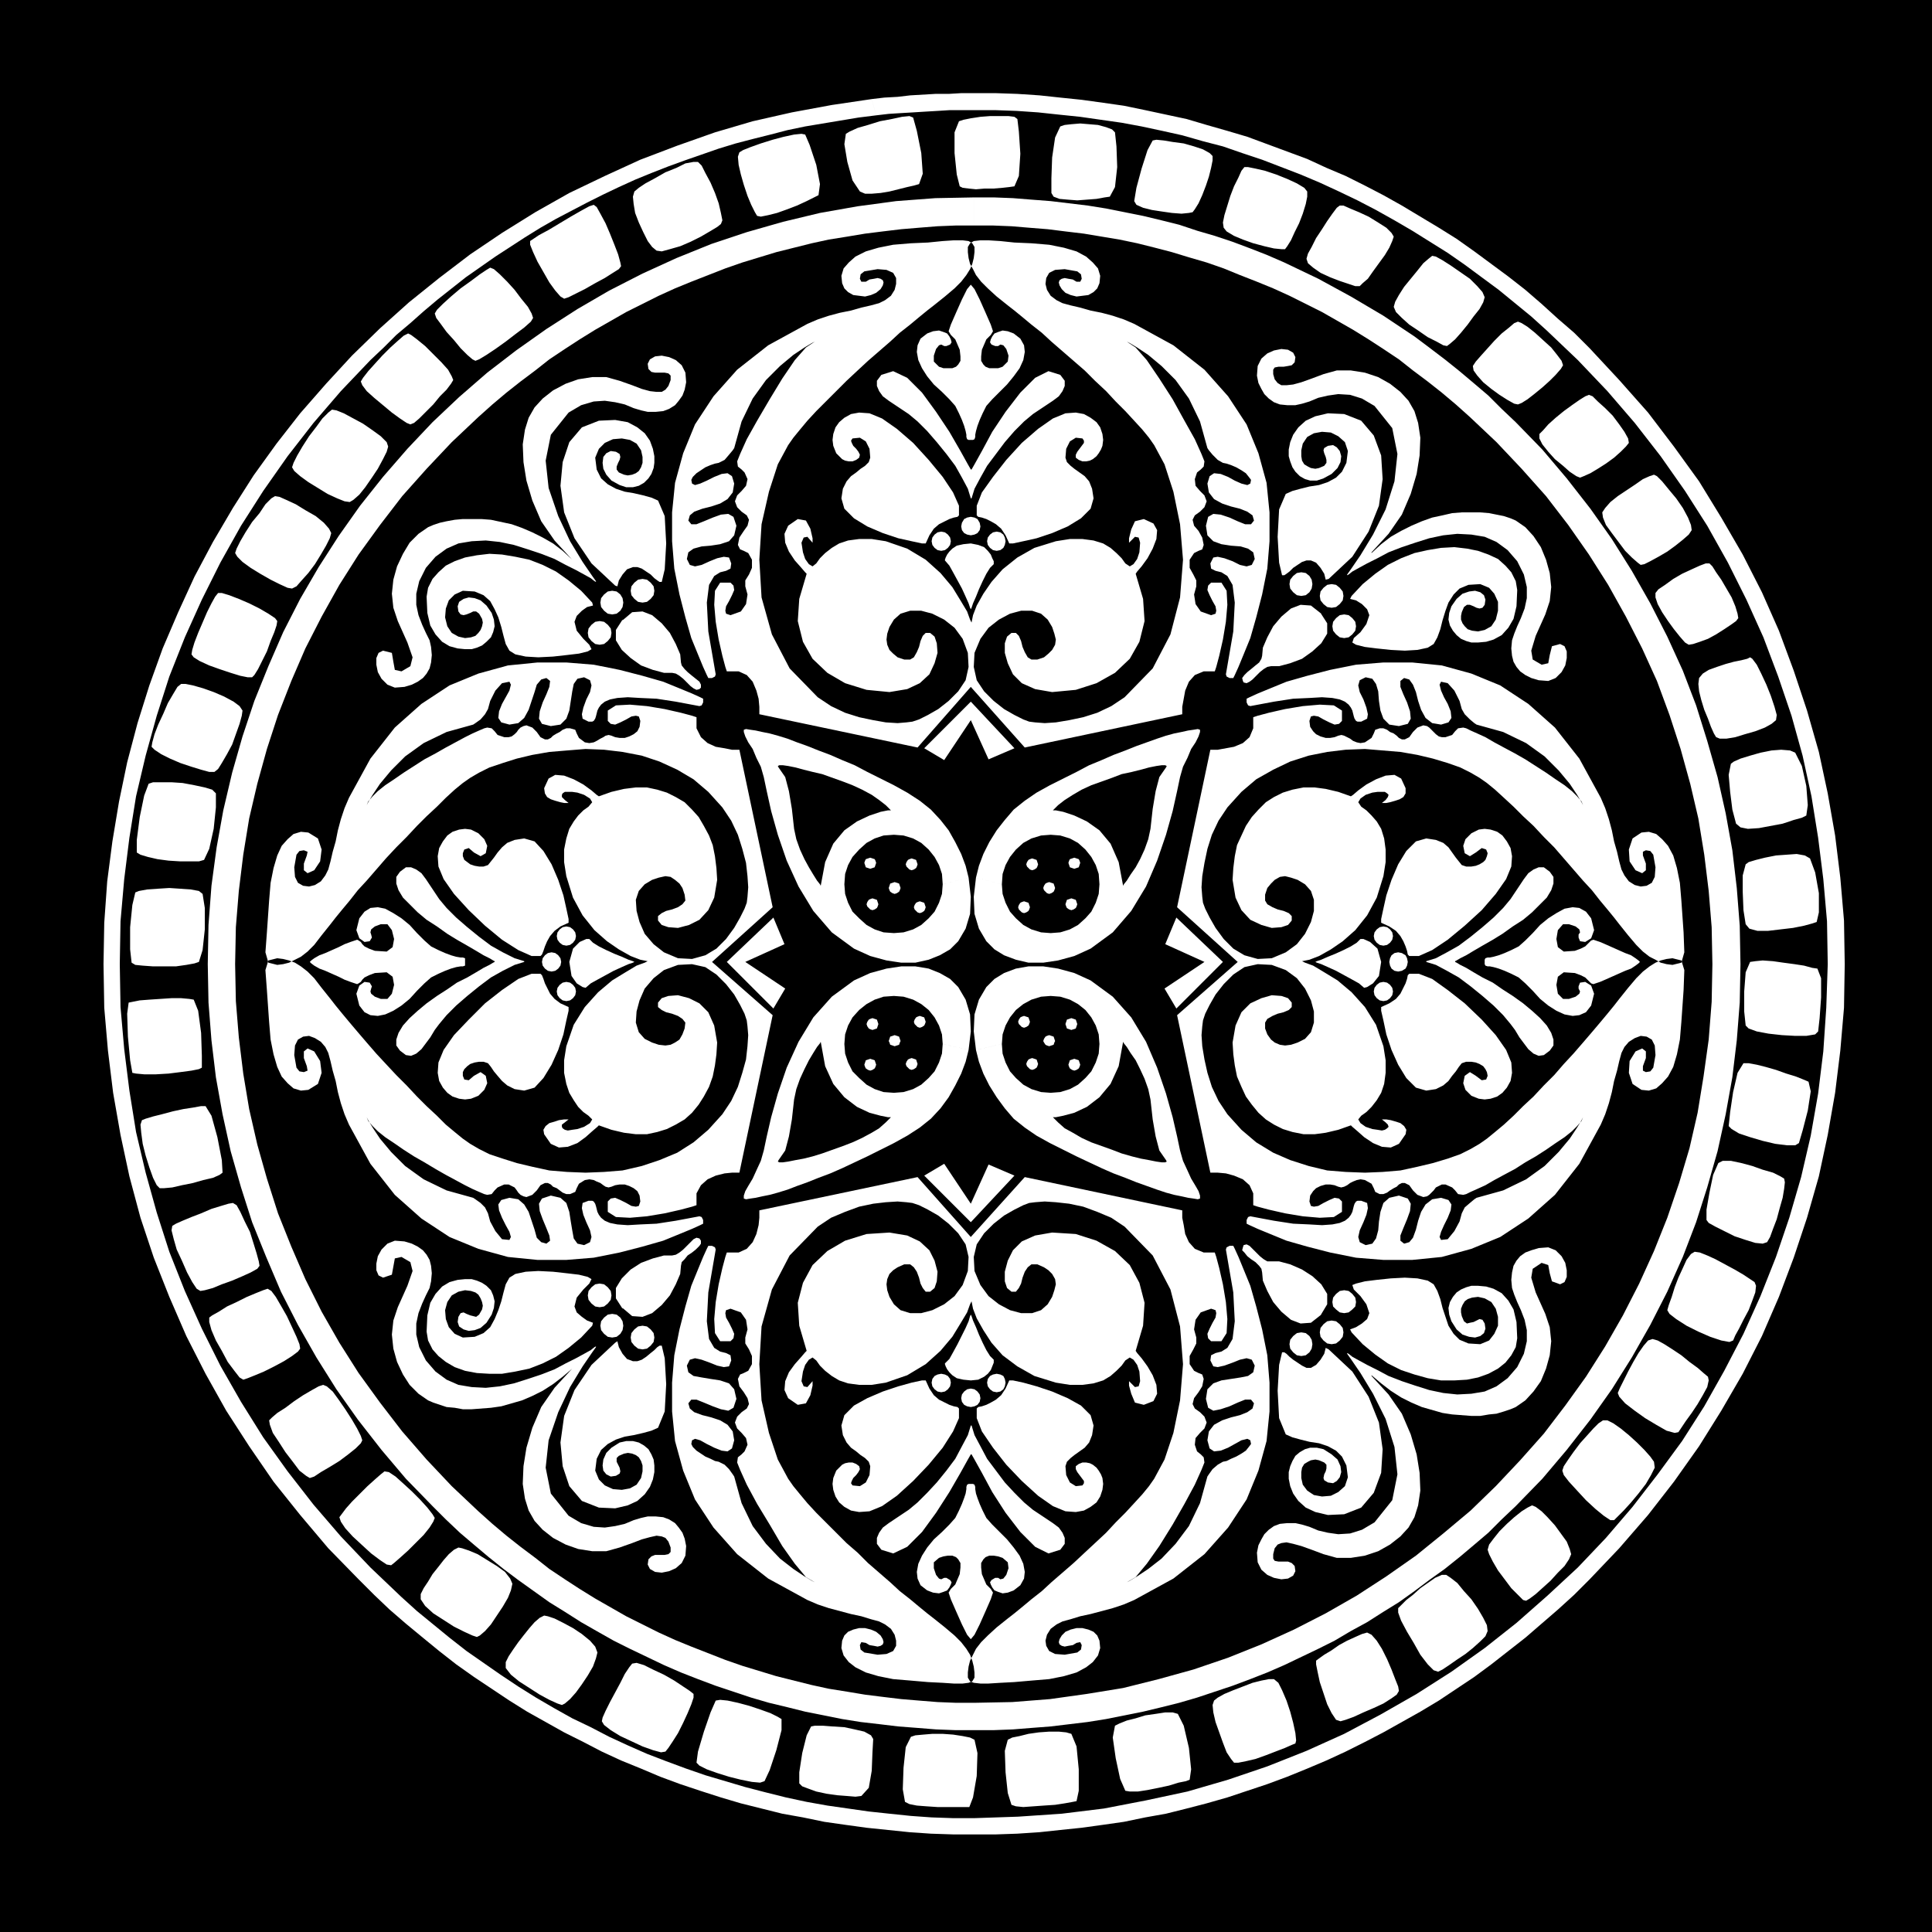 <svg xmlns="http://www.w3.org/2000/svg" width="2.613in" height="2.613in" fill-rule="evenodd" stroke-linecap="round" preserveAspectRatio="none" viewBox="0 0 2613 2613"><style>.brush0{fill:#fff}.pen1{stroke:none}</style><path d="M0 2613V0h2613v2613H0z" class="pen1" style="fill:#000"/><path d="M717 326v5l4 10 6 13 8 14 8 14 8 11 7 8 5 3 6-2 10-5 12-6 14-8 13-7 11-7 8-5 3-4-1-5-3-11-5-13-6-15-6-14-7-13-5-9-4-3-6 2-11 6-14 8-15 9-15 9-13 7-9 6-3 2zm-54 36-5 3-9 6-12 9-14 10-13 11-11 10-8 8-3 5 2 6 6 8 8 11 10 11 9 11 9 9 7 6 4 2 5-2 10-6 12-8 14-10 13-10 12-9 9-8 3-5-2-6-5-9-9-11-9-12-10-11-10-10-8-7-5-2zm-111 89 4 2 8 6 11 9 11 11 11 11 9 10 5 9 2 5-3 5-6 8-9 9-9 11-10 10-9 9-7 6-5 2-5-2-9-6-11-8-12-10-12-10-10-9-6-8-2-5 3-5 7-9 9-10 10-11 11-11 10-9 8-7 6-3zM295 802h5l10 3 13 5 14 6 14 7 12 7 9 6 3 4-1 6-3 9-5 12-5 14-6 12-6 12-5 8-3 3h-6l-10-2-13-4-15-5-14-5-13-6-8-5-3-4 1-6 3-10 5-13 6-14 6-14 6-12 5-9 4-5zm154-248 6 1 10 4 13 7 13 7 13 9 11 8 8 8 2 6-2 7-5 10-7 13-8 12-9 13-8 10-8 7-5 3-7-1-10-4-13-6-13-8-13-8-11-8-8-7-3-5 2-6 5-10 7-12 9-14 10-13 8-11 8-8 5-4zm-77 117 6 1 9 4 13 6 13 8 14 8 11 9 7 8 3 6-2 7-5 10-7 12-8 13-9 12-9 10-7 8-6 3-6-1-11-5-12-6-14-8-13-8-11-8-7-7-3-5 2-6 5-10 7-12 9-14 10-12 8-12 8-8 5-3zM245 925h6l10 2 14 4 14 5 14 6 13 7 8 6 4 6-1 7-3 11-5 14-5 14-7 13-7 12-5 8-5 4h-7l-11-3-13-4-15-5-14-6-12-6-9-6-4-4 1-6 3-11 5-13 7-15 6-14 7-12 6-10 5-4zm-44 135 6-2h25l15 1 16 3 14 3 10 3 5 5v19l-3 29-6 27-7 15-7 2h-25l-16-1-15-2-13-3-10-3-5-3v-17l4-31 6-29 6-16zm-18 147 5-2 11-2 14-1 16-1 15 1 14 1 11 2 5 4 3 19v29l-3 28-5 16-6 2-11 2-14 2h-31l-14-1-10-1-5-3-2-18v-30l3-30 4-17zm-9 149-2 15 1 31 3 32 3 17 5 1 11 1h16l17-1 16-2 15-2 10-2 4-2v-16l-1-31-4-30-6-15-6-1-11-1h-13l-15 1-15 1-13 1-10 2-5 1zm18 159-2 6 1 11 2 15 4 16 5 16 5 14 5 10 4 4h6l11-1 13-3 15-3 14-4 13-3 9-4 4-3-1-17-6-31-8-29-8-13h-6l-11 2-13 2-14 3-15 4-12 3-10 3-5 2zm41 143-1 6 3 12 4 14 7 15 7 16 7 13 6 9 5 3 6-1 11-3 12-5 14-5 14-6 11-5 9-5 3-4-1-6-3-11-4-13-5-16-7-14-6-13-5-9-5-3-6 1-10 3-13 4-14 6-13 5-12 5-9 4-5 3zm50 124v6l3 11 6 14 8 14 8 15 9 12 7 9 5 3 6-2 10-4 12-5 14-7 13-7 11-7 8-6 3-4-1-6-4-10-6-13-7-15-8-14-7-12-6-8-5-3-6 2-10 4-12 5-14 7-13 6-11 7-9 5-4 3zm81 139 1 6 4 11 8 12 9 14 10 13 9 12 9 7 5 3 6-2 9-6 12-7 13-8 12-9 10-8 7-7 2-4-2-6-5-10-7-12-9-14-9-13-8-11-8-7-5-2-6 2-9 5-12 7-12 8-12 9-11 7-7 6-4 4zm95 131 2 6 6 9 10 11 13 12 12 11 12 9 9 6 6 1 5-4 8-7 10-9 11-11 10-10 8-10 5-8 2-5-3-5-7-9-10-11-11-11-12-11-10-9-9-6-6-1-5 4-8 7-10 9-10 10-11 11-8 9-6 8-3 4zm355 276 3 5 9 7 13 8 15 7 15 7 14 5 11 3 6-1 4-5 6-9 7-11 7-14 6-13 5-12 3-9v-5l-5-4-9-6-12-8-14-8-15-7-12-6-10-3-6 1-4 5-6 9-6 12-7 13-7 13-6 12-4 9-1 5zm128 56 4 4 10 5 14 5 16 5 16 4 15 3 11 1 6-2 7-15 9-27 7-27v-15l-5-3-10-5-14-5-15-5-15-4-14-3-10-1-6 1-7 16-9 26-8 27-2 15zm-322-291 5 1 9 3 12 5 13 8 13 8 11 8 7 9 3 7-2 9-4 10-7 12-8 12-8 12-8 9-7 6-4 2-6-2-11-5-14-7-14-9-14-9-11-10-6-9v-7l4-8 6-9 6-10 8-10 7-9 7-8 7-6 6-3zm116 92 5 1 9 3 12 6 13 7 12 8 11 9 7 8 3 8-2 8-4 11-7 12-8 12-8 11-8 9-7 6-4 2-6-2-11-5-13-7-14-9-14-9-11-9-7-9v-8l4-8 6-9 7-10 7-9 8-10 7-8 7-6 6-3zm1625-1016 4-3 10-3 12-3 15-3 14-1 14-1 11 2 7 4 7 19 5 28v26l-3 13-6 2-11 3-15 3-17 2-17 2h-14l-11-3-5-6-3-19-1-25v-22l4-15zm-20-136 4-3 9-4 13-4 14-4 15-3 13-1 12 1 7 3 9 18 6 27 2 26-2 14-6 3-11 3-15 5-16 3-16 3-15 1-10-2-6-5-5-19-3-24-2-23 3-15zM1097 2335l5-1h11l13 1 16 1 14 3 13 3 9 5 3 5-1 18-1 25-4 23-10 11-8 1-12-1-13-1-14-2-14-3-11-4-8-3-4-4v-15l4-26 6-24 6-12zm135 14 6-2 11-1 12-1h14l14 1 13 2 10 2 6 3 4 18-1 31-5 29-5 13h-43l-15-1-13-1-10-2-6-3-3-17 1-29 3-28 7-14zm410-49 5-4 9-5 12-5 13-5 13-5 12-3 10-2h7l6 5 5 10 6 14 5 15 4 15 3 14 1 10-1 4-5 2-9 4-13 5-13 5-14 5-13 3-10 2h-6l-4-5-6-9-5-13-5-14-5-14-3-13-1-10 2-6zm-279 53 6-3 10-2 12-3 14-2 14-1h13l10 1 7 2 7 17 3 31v29l-3 14-5 1-11 2-13 2-15 1-14 1-14 1-10-1-6-2-5-16-3-28-1-29 4-15zm145-19 6-3 10-4 12-3 13-4 14-2 13-2h10l7 2 8 16 7 30 3 29-2 14-5 2-10 2-13 4-14 3-15 3-13 2h-11l-6-1-7-16-6-28-4-28 3-16zm272-88v5l2 10 3 14 5 15 5 15 6 12 6 9 6 2 7-2 11-4 13-6 14-6 13-6 11-7 7-5 3-5-1-6-4-10-5-13-6-14-7-14-7-11-7-8-6-3-7 2-9 4-11 5-11 6-10 7-10 6-7 5-4 3zm528-596 3 4 9 5 12 6 14 7 15 5 13 4 10 1 6-2 4-7 4-11 5-13 4-15 4-14 2-12 1-9-1-5-5-3-10-5-14-4-14-5-15-4-14-3h-11l-6 3-7 16-5 24-4 23v14zm-417 525v6l4 11 8 15 9 15 9 16 10 13 8 8 6 2 6-3 9-6 10-7 12-8 10-8 10-9 7-7 3-7-1-8-5-10-7-12-9-13-10-11-9-11-9-7-6-4h-6l-9 4-10 7-10 7-10 9-9 7-7 7-4 4zm121-79 2 6 5 10 7 12 9 12 9 12 9 9 7 7 4 1 5-3 8-6 10-9 10-9 10-11 9-9 6-9 3-7-2-7-4-10-8-11-8-11-10-11-8-8-8-6-5-2-6 3-8 5-10 8-10 9-10 10-8 10-6 8-2 7zm101-107 2 6 7 9 11 12 12 13 13 12 11 9 9 6h5l5-5 8-8 10-11 10-12 10-13 7-12 5-10-1-8-5-7-8-9-10-10-11-10-11-9-10-7-8-4h-6l-6 4-7 7-9 10-9 10-9 12-7 10-6 9-2 6zm75-105 2 5 8 9 13 10 14 10 15 9 14 8 11 3 5-1 4-6 6-9 8-11 8-12 7-12 6-11 2-9-1-5-6-5-8-7-11-8-11-9-12-8-11-7-9-5-7-2-6 2-6 7-7 10-7 12-7 13-6 12-5 10-3 7zm67-112 3 5 9 7 14 9 16 8 16 7 15 5 11 2 5-2 3-7 5-9 6-12 7-13 5-13 4-11 1-9-2-5-6-4-9-6-12-7-13-7-13-7-11-5-10-4-7-1-5 3-6 8-5 11-6 13-5 13-4 13-4 11-2 7zm83-249 4 4 10 6 15 5 17 5 17 4 16 2h11l5-3 5-17 7-27 4-26-3-13-7-3-10-4-13-4-14-5-14-4-12-3-11-2h-7l-8 13-6 26-4 27-2 19zm23-136 4 4 11 4 16 3 18 2 18 1h15l12-2 4-4 2-18 2-28v-26l-5-13-7-1-11-3-13-2-15-2-14-2-14-1-10 1-7 1-6 14-2 26v27l2 19zm6-498 3 2 6 8 6 12 7 15 6 15 5 15 3 11-1 7-6 5-9 5-13 5-14 4-13 4-12 2h-9l-5-2-3-5-4-9-4-11-5-12-4-13-3-12-1-10 1-8 5-6 8-5 11-4 12-4 11-3 10-2 8-2 4-2zm-16-53-3 4-7 5-9 6-11 7-11 6-11 4-9 3-6 1-5-3-7-8-8-10-8-11-8-12-6-11-3-9v-6l4-5 9-6 11-8 12-7 13-6 11-5 8-3h5l4 4 5 8 7 10 7 12 7 12 5 12 3 10 1 6zm-114-194 4 2 7 7 9 11 10 12 9 13 7 13 4 10 1 7-4 6-8 7-10 8-11 8-12 7-11 6-8 4-5 1-4-3-8-7-9-9-9-12-9-12-8-11-4-10-1-7 4-6 7-8 10-8 12-8 12-8 10-7 9-4 6-2zm-300-296 5 1 9 5 11 7 13 9 13 9 10 10 7 8 3 7-2 7-5 9-8 10-8 11-9 11-8 9-7 6-4 3-5-1-9-5-12-6-13-9-12-8-10-9-8-8-3-7 2-7 5-9 7-11 9-11 9-11 8-10 7-6 5-4zm-254-120h5l10 2 13 3 15 5 15 6 13 6 10 6 4 5v7l-2 10-4 13-5 13-6 12-5 11-5 8-3 4h-5l-10-1-13-3-15-4-14-5-12-5-10-6-4-5-1-7 2-10 4-13 4-13 5-13 6-12 4-9 4-5zm466 308 5 2 7 7 10 9 10 10 9 12 7 10 5 9 1 6-4 5-7 7-9 8-11 8-11 7-10 6-9 4-5 2-5-2-9-6-9-8-11-9-9-10-8-10-4-8v-6l5-5 7-8 10-9 11-9 11-8 10-7 8-5 5-2zm-96-99 5 2 8 5 10 8 11 10 11 10 8 10 6 8 2 6-3 5-7 8-8 8-10 9-11 9-9 7-8 5-5 2-5-1-9-5-11-7-11-8-11-9-8-9-5-7-1-6 4-6 7-8 9-10 9-10 10-10 10-8 7-6 5-2zm-241-157h5l9 4 12 5 13 6 13 8 11 7 7 7 3 5-2 6-4 9-6 10-8 11-8 11-7 10-7 6-4 4h-6l-9-3-12-4-13-5-13-6-10-7-7-6-2-6 2-7 5-9 6-12 8-12 7-11 7-10 6-8 4-3zm-253-88 5-1 10 1 12 2 15 2 14 4 12 4 9 5 4 4v6l-2 10-3 12-4 12-5 13-5 11-5 8-3 4-5 1-10 1-13-1-14-2-13-2-12-3-9-4-3-5 3-18 7-26 8-25 7-13zm-125-19 6-2 9-1 12-1 12 1 12 1 11 3 8 3 4 4 2 19 1 28-3 27-7 13-7 1-11 2-13 1-13 1-13-1-11-1-8-3-3-5v-20l1-28 4-27 7-15zm-137-7 6-2 10-2 13-2 13-1h25l8 1 4 3 2 17 2 30-2 30-6 14-7 1-9 1-12 1h-12l-12 1-10-1-8-1-4-2-4-16-3-29v-28l6-15zm-153 17 5-3 11-5 14-4 16-5 16-3 14-3 10-1 5 2 5 18 6 30 2 28-5 14-7 2-9 2-12 3-12 3-12 2-12 1h-9l-7-3-10-15-7-25-4-24 2-14zm-144 25 5-3 10-4 14-5 16-5 15-4 14-3 10-1 5 1 6 14 9 27 5 26-2 15-6 3-10 5-13 6-13 5-14 5-12 3-10 2-5-1-3-5-5-10-5-12-5-15-4-14-3-13-1-11 2-6zm-142 53 6-5 9-6 13-7 14-8 15-6 12-6 11-2h6l5 5 5 10 7 13 6 14 5 14 3 13 2 10-2 5-5 4-10 6-12 7-14 7-14 6-14 4-11 3-7-1-6-5-6-8-6-12-6-13-5-13-2-12-1-10 2-7zm383 752-214-45v-10l-1-11-3-11-5-12-8-9-11-5h-16l-2-6-4-15-5-22-4-24-2-23 1-19 7-11h14l4 4 1 6-3 7-4 8-4 7-1 6 1 4 6 2 14-5 7-10 2-13-3-11v-8l5-8 4-9v-11l-5-9-6-3-5-2-3-6 2-10 6-9 5-7 2-8-3-6-7-5-6-6-3-8 3-8 6-6 6-7 2-9-4-9-4-4-5-4-1-7 4-10 9-20 14-25 17-29 17-28 17-25 15-17 12-8-4 2-10 6-15 10-18 15-19 19-18 25-15 31-10 36-2 3-5 6-6 7-8 4-5 1-6 2-7 3-6 4-6 4-5 5-2 4 1 5 4 2 7-2 9-4 10-5 10-4 8-1 6 4 3 10-2 12-7 9-10 6-12 4-12 3-11 4-6 5-2 7 4 5h7l10-4 12-5 11-4 10-1 7 4 4 12-3 13-7 8-12 4-13 2-12 1-11 3-7 5-2 9 4 8 7 2 9-2 11-5 10-4 9-2 7 1 3 8-1 7-6 3-8 2-8 5-7 12-3 24 2 39 10 58-1 3-4 2h-5l-2-4-5-11-7-17-9-22-8-28-8-31-7-35-3-37v-39l4-40 11-40 16-39 25-38 32-36 42-33 53-29 14-6 15-5 15-4 15-3 14-4 13-3 11-3 8-4 8-6 5-8 2-8v-8l-4-7-9-4-12-1-18 3-5 4-1 6 2 4h6l5-3 6-1 5-1 4 1 3 2 1 3-1 4-3 5-6 5-7 3-8 2-8-1-8-1-7-4-5-5-3-7-1-10 3-10 7-8 9-8 14-7 17-5 20-4 24-2 23-1 20-2 15-1h12l8 1 5 3 3 5v7l-1 8-2 8-3 7-5 8-7 9-9 9-13 11-15 12-9 7-11 9-12 10-14 11-13 12-15 13-15 13-14 13-15 14-14 14-14 14-13 13-12 13-10 12-9 11-7 10-14 26-12 37-10 44-3 48 3 51 14 50 24 46 38 39 18 12 19 9 19 6 19 4 17 3 16 1 12-1 8-1 9-3 12-6 14-8 14-11 13-13 10-15 4-18-1-19-7-19-11-15-14-11-16-8-15-4h-15l-13 4-9 8-6 10-3 9-1 8 1 7 3 7 5 5 6 5 9 3h8l5-3 4-7 3-7 2-8 3-7 4-4h6l6 5 3 9 1 13-4 14-7 15-13 12-17 8-24 4-31-3-29-9-24-14-20-19-13-23-7-28 2-30 10-34-2-2-6-7-8-9-8-12-5-12-1-12 5-11 13-9 11 2 6 11 3 13v6l-7-8-5 1-3 7 2 13 3 9 5 7 5 3 5-4 5-7 7-7 9-7 10-6 12-4 15-2h17l19 3 29 10 25 15 20 18 16 19 11 18 9 15 4 11 2 4 2-10 5-13 9-16 11-16 15-17 20-16 23-13 29-9 19-3h17l15 2 13 4 10 6 8 7 7 7 5 7 6 4 5-3 5-7 3-9 1-13-2-7-5-1-8 8v-6l3-12 5-11 12-3 13 6 5 9-1 12-5 13-7 13-8 11-6 7-2 3 10 34 2 30-7 28-13 23-20 19-25 14-28 9-32 3-23-4-18-8-12-12-7-15-4-14v-13l3-9 6-5h6l4 4 3 7 2 8 3 7 4 7 5 3h8l9-3 6-5 5-5 4-7 1-7-2-8-3-9-6-10-9-8-12-4h-15l-15 4-15 8-14 11-11 15-8 19-1 19 4 18 10 15 13 13 14 11 14 8 12 6 8 3 8 1 13 1 15-1 18-3 19-4 19-6 19-9 18-12 38-39 24-46 13-50 4-51-4-48-9-44-12-37-14-26-7-10-9-11-11-12-12-13-13-13-13-14-15-14-14-14-15-13-15-13-15-13-13-12-14-11-12-10-11-9-9-7-15-12-12-11-9-9-7-9-4-8-4-7-2-8-1-8v-7l3-5 5-3 9-1h11l16 1 19 2 23 1 24 2 20 4 17 5 13 7 9 8 7 8 3 10-1 10-3 7-5 5-7 4-8 1-8 1-8-2-7-3-5-5-3-5-1-4 1-3 3-2 4-1 5 1 6 1 5 3h5l2-4-1-6-5-4-17-3-13 1-8 4-4 7-1 8 2 8 5 8 8 6 8 4 11 3 13 3 14 4 15 3 15 4 15 5 14 6 53 29 42 33 32 36 25 38 16 39 11 40 4 40v39l-3 37-7 35-8 31-8 28-9 22-7 17-5 11-2 4h-5l-4-2-1-3 10-58 2-39-3-24-7-12-8-5-8-2-6-3-1-7 4-8 6-1 9 2 11 4 10 5 9 2 7-2 4-8-2-9-7-5-10-3-13-1-13-2-11-4-8-8-2-13 3-12 7-4 10 1 12 4 11 5 10 4h8l4-5-2-7-7-5-10-4-12-3-12-4-11-6-7-9-2-12 3-10 6-4 9 1 10 4 9 5 9 4 8 2 4-2 1-5-3-4-4-5-6-4-7-4-7-3-6-2-5-1-7-4-7-7-5-6-2-3-10-36-15-31-18-25-19-19-18-15-15-10-10-6-4-2 12 8 15 17 17 25 18 28 16 29 14 25 9 20 4 10-1 7-4 4-5 4-3 9 1 9 6 7 6 6 3 8-3 8-6 6-7 5-3 6 2 8 6 7 5 9 2 10-2 6-5 2-6 3-6 9v11l5 9 4 8v8l-3 11 2 13 7 10 14 5 6-2 1-4-1-6-4-7-4-8-3-7 1-6 4-4h14l7 11 1 19-2 23-4 24-5 22-4 15-2 6h-15l-12 5-8 9-5 12-2 11-2 11v10l-213 45-73-82-72 82z" class="pen1 brush0"/><path d="m1278 758 6 7 5 9 6 11 6 11 5 11 4 9 2 6 1 2 1-2 2-6 4-9 4-10 5-11 5-10 5-8 5-5v-4l-2-4-2-5-4-5-5-5-8-3-10-2-10 1-9 2-6 4-4 4-3 4-2 4-1 3v1zm35-34-5-1-4-2-3-4-1-5 1-5 3-5 4-2 5-1 5 1 4 2 3 5 1 5-1 5-3 4-4 2-5 1zm-40 21-5-1-4-3-3-4-1-5 1-5 3-4 4-3 5-1 5 1 4 3 3 4 1 5-1 5-3 4-4 3-5 1zm75 0-5-1-4-3-3-4-1-5 1-5 3-4 4-3 5-1 5 1 4 3 2 4 1 5-1 5-2 4-4 3-5 1zm-98 267 63-63 59 63-35 15-24-53-36 54-27-16z" class="pen1 brush0"/><path d="m1321 697 2 2 5 1 6 2 6 3 7 4 7 6 6 9 5 11h5l14-3 18-4 21-7 21-9 18-11 13-13 4-14-2-13-4-10-6-7-7-5-7-5-5-4-5-5-2-6 1-12 5-10 8-5 9 1 2 3v3l-3 4-3 4-3 4-2 4v4l4 3 5 2h5l5-1 4-2 5-4 3-4 3-5 2-5 1-8-1-8-3-9-5-7-8-6-9-5-11-2-14 1-17 7-20 14-22 19-21 23-18 23-15 21-7 18v13zm-24 0-2 2-5 1-6 2-6 3-8 4-7 6-6 9-5 11h-5l-14-3-18-4-21-7-21-9-18-11-13-13-4-14 2-13 5-10 6-7 7-5 6-5 6-4 5-5 2-6-1-12-5-10-8-5-10 1-2 3 1 3 2 4 4 4 3 4 2 4-1 4-4 3-5 2h-5l-5-1-4-2-4-4-4-4-2-5-2-5-1-8 1-8 3-9 5-7 7-6 9-5 11-2 14 1 17 7 20 14 22 19 21 23 19 23 14 21 8 18v13zm16-23-4-13-8-15-9-16-12-16-13-16-13-15-13-13-12-10-9-6-9-6-9-6-8-6-5-7-3-7v-7l6-8 16-5 19 9 20 20 19 26 18 27 15 26 10 18 4 7h1l4-7 10-18 14-26 18-27 20-26 20-20 18-9 16 5 6 8v7l-3 7-5 7-8 6-9 6-9 6-9 6-12 10-13 13-13 15-12 16-12 16-9 16-8 15-4 13h-1z" class="pen1 brush0"/><path d="m1313 385-5 6-7 14-8 18-7 16-3 9 3 5 6 6 6 14 1 9v6l-3 5-3 3-5 2h-12l-6-2-7-7v-8l3-9 4-5 3-1 4 2h3l5-2 2-3-1-4-2-4-3-4-5-2-6-2-8 1-8 3-9 7-4 9-1 9 2 11 5 11 7 11 9 11 11 10 10 10 8 9 5 10 4 9 3 8 2 7 1 5v3l1 3 2 1h6l2-1 1-3v-3l1-5 2-7 3-8 4-9 5-10 8-9 10-10 10-10 9-11 8-11 5-11 2-11-1-9-5-9-9-7-8-3-7-1-6 2-5 2-3 4-2 4-1 4 2 3 5 2h4l3-2 4 1 4 5 3 9-1 8-7 7-6 2h-12l-5-2-3-3-3-5v-6l1-9 6-14 6-6 3-5-3-9-7-16-8-18-7-14-5-6zm-72 1207-214 45v10l-1 10-3 12-5 11-8 9-11 5h-16l-2 6-4 15-5 22-4 24-2 23 1 19 7 11h14l4-4 1-6-3-7-4-8-4-7-1-6 1-4 6-2 14 5 7 10 2 13-3 11v8l5 8 4 9v11l-5 9-6 3-5 2-3 6 2 10 6 8 5 8 2 8-3 6-7 5-6 6-3 8 3 8 6 6 6 7 2 9-4 9-4 4-5 4-1 7 4 10 9 20 14 26 17 28 17 29 17 24 15 18 12 7-4-2-10-6-15-10-18-14-19-20-18-24-15-31-10-36-2-3-5-7-6-6-8-4-5-1-6-3-7-3-6-4-6-4-5-5-2-4 1-5 4-2 7 2 9 5 10 5 10 4 8 1 6-4 3-11-2-12-7-9-10-6-12-4-12-3-11-4-6-5-2-7 4-5h7l10 4 12 5 11 4 10 2 7-4 4-12-3-13-7-8-12-4-13-2-12-2-11-2-7-5-2-9 4-8 7-2 9 2 11 4 10 4 9 2 7-1 3-8-1-7-6-3-8-2-8-5-7-12-3-24 2-39 10-58-1-3-4-2h-5l-2 4-5 11-7 17-9 22-8 28-8 31-7 35-3 37v39l4 40 11 40 16 39 25 38 32 36 42 33 53 29 14 6 15 5 15 4 15 4 14 3 13 4 11 3 8 4 8 6 5 8 2 8v7l-4 7-9 4-12 1-18-3-5-4-1-6 2-4 6 1 5 3 6 1 5 1 4-1 3-2 1-3-1-4-3-5-6-5-7-3-8-2h-8l-8 2-7 3-5 5-3 7-1 10 3 10 7 9 9 7 14 7 17 5 20 4 24 2 23 2 20 1 15 1h12l8-1 5-2 3-5v-7l-1-8-2-8-3-8-5-8-7-9-9-9-13-11-15-12-9-7-11-9-12-10-14-11-13-12-15-13-15-13-14-14-15-13-14-14-14-14-13-13-12-13-10-12-9-11-7-10-14-26-12-36-10-44-3-49 3-51 14-50 24-46 38-39 18-12 19-8 19-7 19-4 17-2 16-1 12 1 8 1 9 3 12 6 14 8 14 11 13 13 10 15 4 17-1 19-7 19-11 15-14 11-16 8-15 4h-15l-13-4-9-8-6-10-3-9-1-8 1-7 3-7 5-5 6-4 9-4h8l5 4 4 6 3 8 2 8 3 6 4 5h6l6-5 3-9 1-13-4-15-7-14-13-12-17-8-24-4-31 2-29 9-24 14-20 19-13 24-7 27 2 31 10 34-2 2-6 7-8 9-8 11-5 12-1 12 5 11 13 9 11-2 6-11 3-13v-6l-7 8-5-1-3-7 2-13 3-9 5-7 5-3 5 4 5 7 7 7 9 7 10 6 12 4 15 2h17l19-3 29-10 25-15 20-18 16-19 11-18 9-15 4-11 2-4 2 10 5 13 9 16 11 17 15 17 20 15 23 13 29 9 19 3h17l15-2 13-4 10-6 8-7 7-7 5-7 6-4 5 3 5 7 3 9 1 13-2 7-5 1-8-8v6l3 11 5 12 12 3 13-5 5-10-1-12-5-13-7-12-8-11-6-7-2-3 10-34 2-31-7-27-13-24-20-19-25-14-28-9-32-2-23 4-18 8-12 12-7 14-4 15v13l3 9 6 5h6l4-5 3-6 2-8 3-8 4-6 5-4h8l9 4 6 4 5 5 4 7 1 7-2 8-3 9-6 10-9 8-12 4h-15l-15-4-15-8-14-11-11-15-8-19-1-19 4-17 10-15 13-13 14-11 14-8 12-6 8-3 8-1 13-1 15 1 18 2 19 4 19 7 19 8 18 12 38 39 24 46 13 50 4 51-4 49-9 44-12 36-14 26-7 10-9 11-11 12-12 13-13 13-13 14-15 14-14 13-15 14-15 13-15 13-13 12-14 11-12 10-11 9-9 7-15 12-12 11-9 9-7 9-4 8-4 8-2 8-1 8v7l3 5 5 2 9 1h11l16-1 19-1 23-2 24-2 20-4 17-5 13-7 9-7 7-9 3-10-1-10-3-7-5-5-7-3-8-2h-8l-8 2-7 3-5 5-3 5-1 4 1 3 3 2 4 1 5-1 6-1 5-3 5-1 2 4-1 6-5 4-17 3-13-1-8-4-4-7-1-7 2-8 5-8 8-6 8-4 11-3 13-4 14-3 15-4 15-4 15-5 14-6 53-29 42-33 32-36 25-38 16-39 11-40 4-40v-39l-3-37-7-35-8-31-8-28-9-22-7-17-5-11-2-4h-5l-4 2-1 3 10 58 2 39-3 24-7 12-8 5-8 2-6 3-1 7 4 8 6 1 9-2 11-4 10-4 9-2 7 2 4 8-2 9-7 5-10 2-13 2-13 2-11 4-8 8-2 13 3 12 7 4 10-2 12-4 11-5 10-4h8l4 5-2 7-7 5-10 4-12 3-12 4-11 6-7 9-2 12 3 11 6 4 9-1 10-4 9-5 9-5 8-2 4 2 1 5-3 4-4 5-6 4-7 4-7 3-6 3-5 1-7 4-7 6-5 7-2 3-10 36-15 31-18 24-19 20-18 14-15 10-10 6-4 2 12-7 15-18 17-24 18-29 16-28 14-26 9-20 4-10-1-7-4-4-5-4-3-9 1-9 6-7 6-6 3-8-3-8-6-6-7-5-3-6 2-8 6-8 5-8 2-10-2-6-5-2-6-3-6-9v-11l5-9 4-8v-8l-3-11 2-13 7-10 14-5 6 2 1 4-1 6-4 7-4 8-3 7 1 6 4 4h14l7-11 1-19-2-23-4-24-5-22-4-15-2-6h-15l-12-5-8-9-5-11-2-12-2-10v-10l-213-45-73 81-72-81z" class="pen1 brush0"/><path d="m1278 1844 6-6 5-9 6-11 6-12 5-10 4-9 2-7 1-2 1 2 2 6 4 9 4 10 5 11 5 10 5 8 5 5v4l-2 5-2 5-4 5-5 4-8 4-10 1-10-1-9-2-6-4-4-4-3-4-2-4-1-3v-1zm35 34-5 1-4 3-3 4-1 5 1 5 3 4 4 2 5 1 5-1 4-2 3-4 1-5-1-5-3-4-4-3-5-1zm-40-20-5 1-4 2-3 4-1 5 1 5 3 4 4 3 5 1 5-1 4-3 3-4 1-5-1-5-3-4-4-2-5-1zm75 0-5 1-4 2-3 4-1 5 1 5 3 4 4 3 5 1 5-1 4-3 2-4 1-5-1-5-2-4-4-2-5-1zm-98-268 63 63 59-63-35-15-24 53-36-54-27 16z" class="pen1 brush0"/><path d="m1321 1905 2-2 5-1 6-2 6-3 7-4 7-6 6-9 5-11h5l14 3 18 5 21 7 21 9 18 10 13 13 4 14-2 13-4 10-6 7-7 5-7 5-5 4-5 5-2 6 1 12 5 10 8 5 9-1 2-3v-3l-3-4-3-4-3-4-2-4v-4l4-3 5-2h5l5 1 4 2 5 4 3 4 3 5 2 5 1 8-1 8-3 9-5 8-8 6-9 5-11 2-14-1-17-7-20-14-22-20-21-22-18-23-15-22-7-18v-13zm-24 0-2-2-5-1-6-2-6-3-8-4-7-6-6-9-5-11h-5l-14 3-18 5-21 7-21 9-18 10-13 13-4 14 2 13 5 10 6 7 7 5 6 5 6 4 5 5 2 6-1 12-5 10-8 5-10-1-2-3 1-3 2-4 4-4 3-4 2-4-1-4-4-3-5-2h-5l-5 1-4 2-4 4-4 4-2 5-2 5-1 8 1 8 3 9 5 8 7 6 9 5 11 2 14-1 17-7 20-14 22-20 21-22 19-23 14-22 8-18v-13zm16 23-4 13-8 15-9 17-12 16-13 16-13 14-13 13-12 10-9 6-9 6-9 6-8 6-5 7-3 7v8l6 8 16 5 19-9 20-20 19-26 18-28 15-26 10-18 4-7h1l4 7 10 18 14 26 18 28 20 26 20 20 18 9 16-5 6-8v-8l-3-7-5-7-8-6-9-6-9-6-9-6-12-10-13-13-13-14-12-16-12-16-9-17-8-15-4-13h-1z" class="pen1 brush0"/><path d="m1313 2217-5-6-7-14-8-18-7-16-3-9 3-5 6-6 6-14 1-9v-6l-3-5-3-3-5-2h-6l-6 1-6 2-7 6v8l3 9 4 5 3 1 4-2h3l5 3 2 3-1 3-2 4-3 4-5 2-6 2-8-1-8-3-9-7-4-9-1-9 2-11 5-11 7-11 9-11 11-10 10-10 8-9 5-10 4-9 3-8 2-6 1-6v-3l1-3 2-1h6l2 1 1 3v3l1 6 2 6 3 8 4 9 5 10 8 9 10 10 10 10 9 11 8 11 5 11 2 11-1 9-5 9-9 7-8 3-7 1-6-2-5-2-3-4-2-4-1-3 2-3 5-3h4l3 2 4-1 4-5 3-9-1-8-7-6-6-2-6-1h-6l-5 2-3 3-3 5v6l1 9 6 14 6 6 3 5-3 9-7 16-8 18-7 14-5 6zm279-844 45 213h10l11 1 11 3 12 5 9 8 5 11v16l6 2 15 4 22 5 24 4 23 2 19-1 11-7v-14l-4-4-6-1-7 3-8 4-7 4-6 1-4-1-2-6 1-8 4-6 4-4 6-3 7-2h6l6 1 5 2 4 1 4-1 4-2 4-3 4-2 5-2 5-1 6 1 9 5 3 6 2 5 6 3h5l5-2 4-3 5-3 4-2 3-3 4-2h4l6 3 5 7 6 6 8 3 5-1 3-2 3-3 3-3 3-4 4-2 4-2h5l9 4 4 4 4 5 7 1 4-1 6-3 9-4 11-5 12-7 13-7 15-8 14-9 14-8 14-9 13-9 12-8 10-8 7-7 6-7 2-5-2 4-6 10-10 15-15 18-19 19-25 18-31 15-36 10-3 2-6 5-7 6-4 8-3 11-7 13-9 11-9 1-2-4 2-7 4-9 5-10 4-10 1-8-4-6-10-3-12 2-9 7-6 10-4 12-3 12-4 11-5 6-7 2-5-4v-7l4-10 5-12 4-11 1-10-4-7-12-4-13 3-8 7-4 12-2 13-1 12-3 11-5 7-9 2-8-4-2-7 2-9 5-11 4-10 2-9-1-7-8-3h-5l-2 1-2 3-1 3-1 4-1 4-2 4-3 4-5 4-7 3-10 2-14 1-17-1-22-1-26-4-32-6-3 1-2 4v5l4 2 11 5 17 7 22 9 28 8 31 8 35 7 37 3h39l40-4 40-11 39-16 38-25 36-32 33-42 29-53 6-14 5-15 4-15 3-15 4-14 3-13 3-11 4-8 6-7 8-5 8-3 8 1 7 4 4 8 1 13-3 17-4 5-6 1-4-2v-6l4-11v-9l-5-4-9 4-8 13-1 16 5 15 12 8 10 1 10-3 8-7 8-9 7-13 5-17 4-20 2-24 3-43 1-27-4-13-12-3-8 1-8 2-7 3-8 5-9 7-9 9-11 13-12 15-7 9-9 11-10 12-11 13-12 14-13 15-13 14-13 15-14 14-14 15-14 13-13 13-13 12-12 10-11 9-10 7-12 7-14 7-17 6-20 6-21 5-23 5-24 2-24 1-26-1-25-2-25-6-25-8-23-10-23-14-20-17-19-21-12-18-9-19-6-19-4-18-3-18-1-15 1-12 1-8 3-9 6-12 8-14 11-14 13-13 15-10 18-4 19 1 19 7 15 11 11 14 8 16 4 15v15l-4 13-8 9-10 5-9 3-8 1-7-1-7-3-5-4-5-7-3-8v-8l3-5 7-4 7-3 8-2 7-3 4-4v-6l-5-6-9-3-13-1-14 4-15 7-12 12-8 18-4 23 1 16 2 15 3 15 6 14 6 13 8 11 9 11 10 9 11 7 12 6 13 4 15 3h15l15-2 17-4 17-6 2 2 7 6 9 8 12 8 12 5 12 1 11-5 9-13 1-6-3-5-5-4-6-2-7-2-6-1h-6l5 4 3 3 1 3-2 2-3 2-4 1-6-1-7-1-9-3-7-5-3-5 4-5 7-5 7-7 7-9 6-10 4-12 2-15v-17l-3-19-10-29-15-24-18-20-19-16-18-11-15-9-11-4-4-2 10-2 13-5 16-9 16-11 17-15 16-20 13-24 9-29 3-19v-17l-2-15-4-13-6-10-7-8-7-7-7-5-4-6 3-5 7-5 9-3 7-1h10l3 2 2 2-1 3-3 4-5 4h6l5-1 7-2 6-2 5-3 3-5v-7l-6-13-9-5-12 1-13 5-13 7-11 8-7 6-3 2-17-6-17-4-15-2h-15l-15 3-13 4-12 6-11 7-10 10-9 10-8 12-6 13-6 13-3 15-2 16-1 16 4 24 8 17 12 13 15 7 14 4 13-1 9-3 5-6v-6l-4-4-7-3-8-2-7-3-7-4-3-5v-8l3-9 5-6 5-5 7-4 7-1 8 2 9 3 10 6 8 9 4 12v15l-4 15-8 16-11 14-15 11-19 8-19 1-18-5-15-9-13-13-11-15-8-14-6-12-3-8-1-8-1-13 1-15 3-18 4-19 6-19 9-19 12-18 19-21 20-17 23-13 23-11 25-8 25-5 25-3 26-1 24 2 24 2 23 4 21 5 20 6 17 6 14 7 12 7 10 7 11 9 12 11 13 12 13 13 14 13 14 15 14 14 13 15 13 15 13 15 12 13 11 14 10 12 9 11 7 9 12 15 11 13 9 9 9 7 8 4 7 4 8 2 8 1 12-3 4-14-1-27-3-43-2-24-4-20-5-17-7-13-8-9-8-7-10-3-10 1-12 8-5 15 1 16 8 12 9 4 5-4v-9l-4-11v-5l4-2 6 1 4 5 3 17-1 13-4 8-7 4-8 1-8-2-8-5-6-8-4-8-3-11-3-13-4-14-3-15-4-15-5-15-6-14-29-53-33-42-36-32-38-25-39-16-40-11-40-4h-39l-37 3-35 7-31 8-28 8-22 9-17 7-11 5-4 2v5l2 4 3 1 32-6 26-4 22-1 17-1 14 1 10 2 7 3 5 4 3 4 2 4 1 4 1 4 1 3 2 3 2 1h5l8-4 1-6-2-9-4-11-5-10-2-9 2-7 8-4 9 2 5 7 3 10 1 13 2 13 4 11 8 8 13 2 12-3 4-7-1-10-4-12-5-11-4-10v-8l5-4 7 2 5 7 4 10 3 12 4 12 6 11 9 7 12 2 10-3 4-6-1-9-4-10-5-9-4-9-2-8 2-4 9 2 9 10 7 14 3 11 4 7 7 7 6 5 3 2 36 10 31 15 25 18 19 19 15 18 10 15 6 10 2 4-2-5-6-7-7-7-10-8-12-8-13-9-14-9-14-9-14-8-15-8-13-7-12-7-11-5-9-4-6-3-4-1-7 1-4 4-4 5-9 3h-5l-4-1-4-3-3-3-3-3-3-3-3-2-5-1-8 3-6 6-5 7-6 3h-4l-4-2-3-3-4-3-5-2-4-3-5-2h-5l-6 2-2 5-3 6-9 6-6 1-5-1-5-2-4-3-4-2-4-2-4-1-4 1-5 2-6 1h-6l-7-2-6-3-4-4-4-6-1-8 2-6 4-1 6 1 7 4 8 4 7 3 6-1 4-4v-14l-11-7-19-1-23 2-24 4-22 5-15 4-6 2v15l-5 12-9 8-12 5-11 2-11 2h-10l-45 213 82 74-82 72z" class="pen1 brush0"/><path d="m1845 1336-7-6-9-5-11-6-11-6-11-5-9-4-6-2-2-1 2-1 6-2 9-4 10-4 11-5 10-5 8-5 5-5h4l9 4 10 9 5 18-3 19-8 10-8 5-4 1zm34-35 1 5 2 4 4 3 5 1 5-1 5-3 2-4 1-5-1-5-2-4-5-3-5-1-5 1-4 3-2 4-1 5zm-21 40 1 5 3 4 4 3 5 1 5-1 4-3 3-4 1-5-1-5-3-4-4-3-5-1-5 1-4 3-3 4-1 5zm0-75 1 5 3 4 4 3 5 1 5-1 4-3 3-4 1-5-1-5-3-4-4-3-5-1-5 1-4 3-3 4-1 5zm-267 98 63-63-63-60-15 36 53 24-54 36 16 27z" class="pen1 brush0"/><path d="m1906 1293-2-2-1-5-2-6-3-7-4-7-6-7-9-6-11-5v-5l3-14 4-18 7-21 9-21 11-18 13-13 14-4 13 2 10 4 7 6 5 7 5 7 4 5 4 5 6 2h7l6-1 5-2 5-3 3-3 2-5 1-4-2-5-6-2-8 6-8 5-7-4-2-10 3-9 8-8 10-5 8-1 8 1 9 3 7 5 6 8 5 9 2 11-1 14-7 17-14 20-19 22-23 21-23 19-21 14-18 8h-13zm0 24-2 2-1 5-2 6-3 6-4 8-6 7-9 6-11 5v5l3 13 4 19 7 21 9 20 11 18 13 13 14 4 13-2 10-5 7-6 5-7 5-6 4-6 4-5 6-2h7l6 1 5 2 5 3 3 4 2 4 1 5-2 5-6 1-8-6-8-5-7 5-2 10 3 9 8 8 10 4 8 1 8-1 9-3 7-5 6-7 5-9 2-11-1-14-7-17-14-20-19-21-23-22-23-18-21-15-18-7h-13zm23-16 13 4 15 8 16 9 16 12 16 13 15 13 13 13 10 12 6 8 6 10 6 8 6 8 7 6 7 3 7-1 8-6 5-7v-8l-3-9-6-10-9-10-11-10-12-10-14-10-14-9-13-9-14-7-12-7-10-6-8-4-5-3-2-1v-1l2-1 5-3 8-4 10-6 12-7 14-8 13-8 14-10 14-9 12-10 11-11 9-9 6-10 3-9v-9l-5-7-8-6h-7l-7 3-7 5-6 8-6 9-6 9-6 9-10 12-13 13-15 13-16 13-16 12-16 9-15 8-13 4v1z" class="pen1 brush0"/><path d="m2218 1301-2 2-4 3-6 4-8 3-9 4-9 4-9 4-7 3-6 2-3 1-3-1-2-2-3-3-3-3-6-3-8-3-15-1-8 6-2 11 2 12 7 7h8l9-3 5-4 1-3-2-4v-3l2-5 7-1 8 5 4 11-4 16-7 9-9 4-9 1-11-2-11-5-11-7-11-9-10-11-10-10-9-8-10-5-9-4-8-3-7-2-5-1h-3l-3-1-1-2v-6l1-2 3-1h3l5-1 7-2 8-3 9-4 10-5 9-8 10-10 10-11 11-9 11-7 11-6 11-2 9 1 9 5 7 9 4 16-4 11-8 5-7-1-2-5v-4l2-3-1-4-5-4-9-3h-8l-7 8-2 12 2 11 8 6 15-1 8-3 6-3 3-3 3-3 2-2 3-1 3 1 6 2 7 3 9 4 9 4 9 4 8 3 6 4 4 3 2 2zm-1173 72-45 213h-10l-10 1-12 3-11 5-9 8-6 11v16l-6 2-15 4-22 5-24 4-23 2-19-1-11-7v-14l4-4 6-1 7 3 8 4 7 4 6 1 4-1 2-6-1-8-3-6-5-4-6-3-6-2h-7l-6 1-5 2-4 1-4-1-3-2-4-3-5-2-4-2-6-1-6 1-8 5-3 6-2 5-7 3h-5l-5-2-4-3-4-3-5-2-3-3-4-2h-4l-6 3-5 7-6 6-8 3-4-1-4-2-3-3-2-3-3-4-4-2-4-2h-6l-9 4-4 4-4 5-6 1-4-1-7-3-9-4-10-5-13-7-13-7-14-8-15-9-14-8-14-9-13-9-12-8-10-8-7-7-6-7-2-5 2 4 6 10 10 15 15 18 19 19 25 18 31 15 36 10 3 2 7 5 6 6 4 8 3 11 7 13 9 11 10 1 2-4-2-7-5-9-5-10-4-10-1-8 4-6 11-3 12 2 8 7 6 10 4 12 4 12 3 11 6 6 7 2 5-4-1-7-4-10-5-12-4-11-1-10 4-7 12-4 13 3 8 7 4 12 2 13 2 12 2 11 5 7 9 2 8-4 2-7-2-9-5-11-4-10-2-9 1-7 8-3h5l2 1 2 3 1 3 1 4 1 4 2 4 3 4 5 4 7 3 10 2 14 1 17-1 22-1 26-4 32-6 3 1 2 4v5l-4 2-11 5-17 7-22 9-28 8-31 8-35 7-37 3h-39l-40-4-40-11-39-16-38-25-36-32-33-42-29-53-6-14-5-15-4-15-3-15-4-14-3-13-3-11-4-8-6-7-8-5-8-3-8 1-7 4-4 8-1 13 3 17 4 5 6 1 5-2-1-6-4-11v-9l5-4 9 4 8 13 2 16-5 15-13 8-10 1-10-3-8-7-8-9-6-13-5-17-4-20-2-24-3-43-2-27 4-13 12-3 8 1 8 2 8 3 8 5 9 7 9 9 10 13 12 15 7 9 9 11 10 12 11 13 12 14 13 15 13 14 14 15 14 14 14 15 13 13 14 13 12 12 12 10 11 9 10 7 12 7 14 7 18 6 19 6 21 5 23 5 24 2 25 1 25-1 25-2 26-6 24-8 24-10 22-14 20-17 19-21 12-18 9-19 6-19 5-18 2-18 1-15-1-12-1-8-3-9-6-12-8-14-11-14-13-13-15-10-18-4-19 1-19 7-14 11-12 14-7 16-4 15-1 15 4 13 8 9 10 5 9 3 9 1 7-1 6-3 6-4 4-7 3-8 1-8-4-5-6-4-8-3-8-2-6-3-5-4v-6l5-6 9-3 13-1 15 4 14 7 12 12 8 18 4 23-1 16-2 15-3 15-5 14-7 13-7 11-9 11-10 9-12 7-12 6-13 4-14 3h-15l-16-2-17-4-17-6-2 2-7 6-9 8-11 8-13 5-12 1-11-5-9-13-1-6 3-5 5-4 7-2 6-2 7-1h6l-5 4-4 3v3l1 2 3 2 4 1 6-1 7-1 9-3 8-5 3-5-5-5-7-5-7-7-6-9-6-10-4-12-3-15v-17l3-19 10-29 15-24 18-20 19-16 18-11 15-9 11-4 4-2-10-2-13-5-16-9-16-11-17-15-16-20-13-24-9-29-3-19v-17l3-15 4-13 6-10 6-8 7-7 7-5 5-6-3-5-8-5-9-3-7-1h-10l-3 2-1 2v3l4 4 5 4h-6l-5-1-7-2-6-2-5-3-3-5-1-7 6-13 9-5 12 1 13 5 13 7 11 8 7 6 3 2 17-6 17-4 16-2h15l14 3 13 4 12 6 12 7 10 10 9 10 7 12 7 13 5 13 3 15 2 16 1 16-4 24-8 17-12 13-14 7-15 4-13-1-9-3-5-6v-6l5-4 6-3 8-2 8-3 6-4 4-5-1-8-3-9-4-6-6-5-6-4-7-1-9 2-9 3-10 6-8 9-4 12 1 15 4 15 7 16 12 14 14 11 19 8 19 1 18-5 15-9 13-13 11-15 8-14 6-12 3-8 1-8 1-13-1-15-2-18-5-19-6-19-9-19-12-18-19-21-20-17-22-13-24-11-24-8-26-5-25-3-25-1-25 2-24 2-23 4-21 5-19 6-18 6-14 7-12 7-10 7-11 9-12 11-12 12-14 13-13 13-14 15-14 14-14 15-13 15-13 15-12 13-11 14-10 12-9 11-7 9-12 15-10 13-9 9-9 7-8 4-8 4-8 2-8 1-12-3-4-14 2-27 3-43 2-24 4-20 5-17 6-13 8-9 8-7 10-3 10 1 13 8 5 15-2 16-8 12-9 4-5-4v-9l4-11 1-5-5-2-6 1-4 5-3 17 1 13 4 8 7 4 8 1 8-2 8-5 6-8 4-8 3-11 3-13 4-14 3-15 4-15 5-15 6-14 29-53 33-42 36-32 38-25 39-16 40-11 40-4h39l37 3 35 7 31 8 28 8 22 9 17 7 11 5 4 2v5l-2 4-3 1-32-6-26-4-22-1-17-1-14 1-10 2-7 3-5 4-3 4-2 4-1 4-1 4-1 3-2 3-2 1h-5l-8-4-1-6 2-9 4-11 5-10 2-9-2-7-8-4-9 2-5 7-2 10-2 13-2 13-4 11-8 8-13 2-12-3-4-7 1-10 4-12 5-11 4-10 1-8-5-4-7 2-6 7-3 10-4 12-4 12-6 11-8 7-12 2-11-3-4-6 1-9 4-10 5-9 5-9 2-8-2-4-10 2-9 10-7 14-3 11-4 7-6 7-7 5-3 2-36 10-31 15-25 18-19 19-15 18-10 15-6 10-2 4 2-5 6-7 7-7 10-8 12-8 13-9 14-9 14-9 15-8 14-8 13-7 13-7 10-5 9-4 7-3 4-1 6 1 4 4 4 5 9 3h6l4-1 4-3 3-3 2-3 3-3 4-2 4-1 8 3 6 6 5 7 6 3h4l4-2 3-3 5-3 4-2 4-3 5-2h5l7 2 2 5 3 6 8 6 6 1 6-1 4-2 5-3 4-2 3-2 4-1 4 1 5 2 6 1h7l6-2 6-3 5-4 3-6 1-8-2-6-4-1-6 1-7 4-8 4-7 3-6-1-4-4v-14l11-7 19-1 23 2 24 4 22 5 15 4 6 2v15l6 12 9 8 11 5 12 2 10 2h10l45 213-82 74 82 72z" class="pen1 brush0"/><path d="m792 1336 7-6 9-5 11-6 11-6 11-5 9-4 6-2 2-1-2-1-6-2-9-4-10-4-11-5-10-5-8-5-5-5h-4l-9 4-9 9-5 18 3 19 7 10 8 5 4 1zm-33-35-1 5-3 4-4 3-5 1-5-1-4-3-3-4-1-5 1-5 3-4 4-3 5-1 5 1 4 3 3 4 1 5zm20 40-1 5-3 4-4 3-5 1-5-1-4-3-3-4-1-5 1-5 3-4 4-3 5-1 5 1 4 3 3 4 1 5zm0-75-1 5-3 4-4 3-5 1-5-1-4-3-3-4-1-5 1-5 3-4 4-3 5-1 5 1 4 3 3 4 1 5zm267 98-63-63 63-60 15 36-53 24 54 36-16 27z" class="pen1 brush0"/><path d="m731 1293 2-2 2-5 2-6 3-7 4-7 6-7 8-6 11-5v-5l-3-14-4-18-7-21-9-21-11-18-12-13-14-4-13 2-10 4-7 6-6 7-5 7-4 5-4 5-6 2h-6l-6-1-6-2-4-3-4-3-2-5v-4l2-5 6-2 7 6 9 5 7-4 2-10-4-9-8-8-10-5-8-1-8 1-9 3-7 5-6 8-5 9-2 11 1 14 7 17 14 20 20 22 22 21 23 19 22 14 18 8h12zm0 24 2 2 2 5 2 6 3 6 4 8 6 7 8 6 11 5v5l-3 13-4 19-7 21-9 20-11 18-12 13-14 4-13-2-10-5-7-6-6-7-5-6-4-6-4-5-6-2h-6l-6 1-6 2-4 3-4 4-2 4v5l2 5 6 1 7-6 9-5 7 5 2 10-4 9-8 8-10 4-8 1-8-1-9-3-7-5-6-7-5-9-2-11 1-14 7-17 14-20 20-21 22-22 23-18 22-15 18-7h12zm-22-16-13 4-16 8-16 9-16 12-16 13-15 13-13 13-10 12-6 8-6 10-6 8-6 8-7 6-7 3-7-1-8-6-5-7v-8l3-9 6-10 9-10 11-10 12-10 14-10 14-9 13-9 14-7 12-7 10-6 8-4 5-3 2-1v-1l-2-1-5-3-8-4-10-6-12-7-14-8-13-8-14-10-14-9-12-10-11-11-9-9-6-10-3-9v-9l5-7 8-6h7l7 3 7 5 6 8 6 9 6 9 6 9 10 12 13 13 15 13 16 13 16 12 16 9 16 8 13 4v1z" class="pen1 brush0"/><path d="m419 1301 2 2 4 3 7 4 8 3 9 4 9 4 8 4 8 3 6 2 3 1 2-1 3-2 2-3 3-3 6-3 8-3 16-1 8 6 2 11-3 12-6 7h-9l-8-3-5-4-1-3 1-4 1-3-3-5-7-1-7 5-4 11 4 16 7 9 8 4 10 1 10-2 11-5 11-7 11-9 10-11 10-10 9-8 10-5 9-4 8-3 7-2 6-1h3l3-1v-10l-3-1h-3l-6-1-7-2-8-3-9-4-10-5-9-8-10-10-10-11-11-9-11-7-11-6-10-2-10 1-8 5-7 9-4 16 4 11 7 5 7-1 3-5-1-4-1-3 1-4 5-4 8-3h9l6 8 3 12-2 11-8 6-16-1-8-3-6-3-3-3-2-3-3-2-2-1-3 1-6 2-8 3-8 4-9 4-9 4-8 3-7 4-4 3-2 2zm856-105-1-14-4-12-6-11-8-10-10-9-11-6-13-4-13-1-14 1-12 4-11 6-10 9-9 10-6 11-4 12-1 14 1 13 4 12 6 12 9 9 10 9 11 6 12 4 14 1 13-1 13-4 11-6 10-9 8-9 6-12 4-12 1-13 35-9 3 26-1 23-6 20-10 17-11 11-14 8-15 6-18 4h-19l-20-3-22-6-22-10-30-22-25-29-20-33-16-35-12-35-9-32-6-27-4-19-4-14-6-12-5-12-6-9-4-8-2-6v-3l3-1 6 1 7 1 9 2 10 2 11 3 13 4 13 5 14 5 15 6 16 6 16 7 17 7 17 9 18 9 18 9 18 10-22 24-7-7-9-7-10-7-13-7-13-6-13-5-14-5-14-5-13-3-12-3-11-3-10-2-7-1h-5l-2 1 1 2 9 13 5 19 4 24 3 27 3 14 5 14 6 13 6 11 6 10 5 8 4 5 1 2 6-32 11-25 15-18 17-12 17-8 15-5 10-2h4l22-24 17 11 15 12 13 14 11 14 9 16 8 16 6 16 4 16-35 9z" class="pen1 brush0"/><path d="m1177 1175-3-1-3-1-1-3-1-3 1-3 1-2 3-1 3-1 3 1 3 1 1 2 1 3-1 3-1 3-3 1-3 1zm33 34-3-1-3-2-1-2-1-3 1-3 1-3 3-1 3-1 3 1 3 1 1 3 1 3-1 3-1 2-3 2-3 1zm23-32-3-1-2-2-2-2-1-3 1-3 2-3 2-1 3-1 3 1 3 1 1 3 1 3-1 3-1 2-3 2-3 1zm-53 54-3-1-2-2-2-2-1-3 1-3 2-3 2-1 3-1 3 1 3 1 1 3 1 3-1 3-1 2-3 2-3 1zm64 4-3-1-2-2-2-2-1-3 1-3 2-3 2-1 3-1 3 1 3 1 1 3 1 3-1 3-1 2-3 2-3 1zm111-39 1-14 4-12 6-11 8-10 10-9 11-6 13-4 13-1 13 1 13 4 11 6 10 9 8 10 6 11 4 12 1 14-1 13-4 12-6 12-8 9-10 9-11 6-13 4-13 1-13-1-13-4-11-6-10-9-8-9-6-12-4-12-1-13-35-9-3 26 1 23 6 20 10 17 11 11 13 8 16 6 17 4h20l20-3 22-6 22-10 30-22 25-29 20-33 15-35 12-35 9-32 6-27 4-19 4-14 6-12 5-12 6-9 4-8 2-6v-3l-3-1-6 1-7 1-9 2-10 2-11 3-12 4-14 5-14 5-15 6-16 6-16 7-17 7-17 9-18 9-18 9-18 10 22 24 7-7 9-7 11-7 12-7 13-6 14-5 14-5 13-5 14-3 12-3 11-3 10-2 7-1h5l2 1-1 2-9 13-5 19-4 24-3 27-3 14-5 14-6 13-6 11-7 10-5 8-4 5-1 2-6-32-11-25-15-18-17-12-17-8-15-5-10-2h-4l-22-24-16 11-15 12-12 14-11 14-10 16-8 16-6 16-4 16 35 9z" class="pen1 brush0"/><path d="m1453 1175 3-1 3-1 1-3 1-3-1-3-1-2-3-1-3-1-3 1-3 1-1 2-1 3 1 3 1 3 3 1 3 1zm-34 34 3-1 3-2 1-2 1-3-1-3-1-3-3-1-3-1-3 1-2 1-2 3-1 3 1 3 2 2 2 2 3 1zm-23-32 3-1 3-2 1-2 1-3-1-3-1-3-3-1-3-1-3 1-2 1-2 3-1 3 1 3 2 2 2 2 3 1zm53 54 3-1 3-2 1-2 1-3-1-3-1-3-3-1-3-1-3 1-3 1-1 3-1 3 1 3 1 2 3 2 3 1zm-64 4 3-1 3-2 1-2 1-3-1-3-1-3-3-1-3-1-3 1-2 1-2 3-1 3 1 3 2 2 2 2 3 1zm-110 177-1 13-4 12-6 12-8 9-10 9-11 6-13 4-13 1-14-1-12-4-11-6-10-9-9-9-6-12-4-12-1-13 1-13 4-12 6-11 9-10 10-8 11-6 12-4 14-1 13 1 13 4 11 6 10 8 8 10 6 11 4 12 1 13 35 8 3-25-1-23-6-20-10-17-11-11-14-8-15-6-18-3h-19l-20 3-22 6-22 10-30 22-25 28-20 33-16 35-12 35-9 32-6 26-4 19-4 14-6 13-5 11-6 10-4 7-2 6v4l3 1 6-1 7-1 9-2 10-2 11-3 13-4 13-5 14-5 15-6 16-6 16-7 17-8 17-8 18-9 18-9 18-10-22-25-7 7-9 8-10 6-13 7-13 6-13 5-14 5-14 5-13 4-12 3-11 2-10 2-7 1h-5l-2-1 1-2 9-13 5-19 4-23 3-27 3-14 5-14 6-13 6-12 6-10 5-8 4-5 1-2 6 33 11 24 15 18 17 13 17 8 15 4 10 2h4l22 25 17-11 15-12 13-14 11-15 9-16 8-16 6-16 4-16-35-8z" class="pen1 brush0"/><path d="m1177 1432-3 1-3 1-1 3-1 3 1 3 1 2 3 2 3 1 3-1 3-2 1-2 1-3-1-3-1-3-3-1-3-1zm33-32-3 1-3 1-1 3-1 3 1 2 1 3 3 1 3 1 3-1 3-1 1-3 1-2-1-3-1-3-3-1-3-1zm23 31-3 1-2 1-2 3-1 3 1 3 2 2 2 2 3 1 3-1 3-2 1-2 1-3-1-3-1-3-3-1-3-1zm-53-54-3 1-2 1-2 3-1 3 1 3 2 3 2 1 3 1 3-1 3-1 1-3 1-3-1-3-1-3-3-1-3-1zm64-3-3 1-2 1-2 3-1 3 1 3 2 2 2 2 3 1 3-1 3-2 1-2 1-3-1-3-1-3-3-1-3-1zm111 38 1 13 4 12 6 12 8 9 10 9 11 6 13 4 13 1 13-1 13-4 11-6 10-9 8-9 6-12 4-12 1-13-1-13-4-12-6-11-8-10-10-8-11-6-13-4-13-1-13 1-13 4-11 6-10 8-8 10-6 11-4 12-1 13-35 8-3-25 1-23 6-20 10-17 11-11 13-8 16-6 17-3h20l20 3 22 6 22 10 30 22 25 28 20 33 15 35 12 35 9 32 6 26 4 19 4 14 6 13 5 11 6 10 4 7 2 6v4l-3 1-6-1-7-1-9-2-10-2-11-3-12-4-14-5-14-5-15-6-16-6-16-7-17-8-17-8-18-9-18-9-18-10 22-25 7 7 9 8 11 6 12 7 13 6 14 5 14 5 13 5 14 4 12 3 11 2 10 2 7 1h5l2-1-1-2-9-13-5-19-4-23-3-27-3-14-5-14-6-13-6-12-7-10-5-8-4-5-1-2-6 33-11 24-15 18-17 13-17 8-15 4-10 2h-4l-22 25-16-11-15-12-12-14-11-15-10-16-8-16-6-16-4-16 35-8z" class="pen1 brush0"/><path d="m1453 1432 3 1 3 1 1 3 1 3-1 3-1 2-3 2-3 1-3-1-3-2-1-2-1-3 1-3 1-3 3-1 3-1zm-34-32 3 1 3 1 1 3 1 3-1 2-1 3-3 1-3 1-3-1-2-1-2-3-1-2 1-3 2-3 2-1 3-1zm-23 31 3 1 3 1 1 3 1 3-1 3-1 2-3 2-3 1-3-1-2-2-2-2-1-3 1-3 2-3 2-1 3-1zm53-54 3 1 3 1 1 3 1 3-1 3-1 3-3 1-3 1-3-1-3-1-1-3-1-3 1-3 1-3 3-1 3-1zm-64-3 3 1 3 1 1 3 1 3-1 3-1 2-3 2-3 1-3-1-2-2-2-2-1-3 1-3 2-3 2-1 3-1zM946 932l-4 1-4-2-4-3-5-5-5-5-5-4-5-3-5-1h-11l-15-4-16-6-14-10-12-11-8-13v-14l9-14v1l13-11 14-1 13 5 13 11 11 13 8 15 6 14 1 11 1 4 4 5 4 4 6 5 5 4 5 4 2 4v4l-2 2zM828 831l-6-1-5-4-4-5-1-6 1-6 4-5 5-4 6-1 6 1 5 4 3 5 1 6-1 6-3 5-5 4-6 1zm41-16-6-1-5-4-4-5-1-6 1-6 4-5 5-4 6-1 6 1 5 4 4 5 1 6-1 6-4 5-5 4-6 1zm-58 57-6-1-5-4-4-5-1-6 1-6 4-5 5-4 6-1 6 1 5 4 4 5 1 6-1 6-4 5-5 4-6 1z" class="pen1 brush0"/><path d="m835 793 2-8 5-8 6-7 8-3h6l6 2 6 4 6 4 5 5 4 3 3 2h3l4-17 2-35-2-37-9-21-9-4-11-3-13-3-12-2-12-4-11-6-9-8-6-12-2-16 5-12 8-8 11-5 12-1 11 2 9 5 6 9 2 9v8l-2 6-3 5-4 3-5 2-6 1-5-1-7-3-3-4v-4l2-5 2-4 1-4-1-4-5-3-7-1-6 3-4 5-1 8 1 8 4 8 7 8 11 6 9 3h9l8-2 7-4 6-6 4-6 3-8 1-7v-9l-2-10-4-11-7-10-10-8-13-7-17-3-22 1-23 9-17 20-9 27-3 32 5 36 14 35 23 34 32 30 3 1zm-33 26-8 2-7 5-7 7-3 8 3 12 9 11 8 8 3 6-5 3-12 3-17 2-18 2-20 1-17-1-14-3-8-5-5-9-3-11-3-12-4-13-5-11-6-11-9-8-12-5-16-1-11 5-8 8-4 11-1 12 3 12 6 9 9 5 9 2 8-1 6-2 4-4 3-4 2-5 1-5-1-5-4-7-4-3h-4l-4 2-5 2-4 1-4-1-3-4-1-7 2-6 6-4 7-2 8 1 8 3 8 7 7 10 3 9 1 9-2 8-3 7-6 6-6 5-7 3-7 2h-9l-10-1-11-3-10-6-9-10-7-12-4-17-1-22 2-12 6-12 8-9 10-9 12-6 14-5 16-3 17-2 17 1 18 3 19 4 18 7 18 9 17 12 17 14 15 16 1 4z" class="pen1 brush0"/><path d="m774 757-13-12-13-10-14-8-14-7-14-6-14-5-14-3-14-3-13-1h-25l-11 1-11 2-9 2-9 3-7 3-13 9-12 12-9 15-8 17-5 18-2 19 2 19 6 18 13 29 7 20-3 12-12 7-9-2-2-11-2-12-12-3-6 3-3 7v9l2 10 5 9 8 8 10 4 13-1 10-3 8-4 7-5 5-6 4-7 2-8 1-10-1-11-2-9-5-10-5-11-5-13-3-14v-15l4-17 9-18 13-15 15-11 16-7 18-3 19-1 19 2 19 4 19 6 18 6 18 7 15 8 14 7 11 6 9 5 5 4 2 1v-1l-5-7-13-19-17-28-16-34-13-38-4-37 7-35 24-30 17-10 17-5 15-1 14 2 13 3 12 5 10 3 9 2h11l10-1 8-3 8-5 5-6 5-7 3-8 2-10-1-13-5-10-8-7-9-4-10-2-9 1-7 4-3 6 1 7 4 4 5 1h13l5 1 3 3v6l-3 8-4 5-5 3h-7l-9-1-11-3-13-5-17-6-18-5h-19l-19 3-17 6-17 9-14 11-11 12-8 14-5 16-3 20 1 24 4 25 8 27 12 28 18 26 23 25 1 1zm908 166 4 1 4-2 4-3 5-5 5-5 5-4 5-3 5-1h11l15-4 16-6 14-10 12-11 8-13v-14l-9-14 1 1-14-11-14-1-13 5-13 11-11 13-8 15-6 14-1 11-1 4-3 5-5 4-6 5-5 4-4 4-3 4 1 4 1 2zm119-101 6-1 5-4 4-5 1-6-1-6-4-5-5-4-6-1-6 1-5 4-4 5-1 6 1 6 4 5 5 4 6 1zm-41-16 6-1 5-4 3-5 1-6-1-6-3-5-5-4-6-1-6 1-5 4-4 5-1 6 1 6 4 5 5 4 6 1zm58 57 6-1 5-4 4-5 1-6-1-6-4-5-5-4-6-1-6 1-5 4-4 5-1 6 1 6 4 5 5 4 6 1z" class="pen1 brush0"/><path d="m1793 784-2-8-5-8-6-7-7-3h-6l-6 2-6 4-6 4-5 5-4 3-3 2h-3l-4-17-2-35 2-37 9-21 9-4 11-3 12-3 13-2 12-4 11-6 8-8 6-12 2-16-4-12-9-8-10-5-12-1-11 2-9 5-6 9-2 9v8l1 6 3 5 5 3 4 2 6 1 5-1 7-3 3-4v-4l-1-4-2-5-1-4 1-3 5-3 7-1 5 3 4 5 2 7-1 8-4 8-8 8-11 6-9 3h-9l-7-2-7-4-6-6-4-6-3-8-2-7v-9l2-10 4-10 7-10 10-9 13-6 17-4 22 1 23 9 17 20 10 27 2 32-5 36-14 35-22 34-32 30-4 1zm33 26 8 2 8 5 7 7 3 8-4 12-8 11-9 8-2 6 5 3 12 3 16 2 19 2 19 1 17-1 14-3 8-5 5-9 4-11 3-12 4-13 4-11 7-11 8-8 12-5 16-1 12 5 7 8 5 11v12l-3 12-6 9-9 5-9 2-8-1-6-2-4-4-3-4-2-5v-5l1-5 3-7 4-3h4l5 2 4 2 4 1 4-1 3-4 1-7-2-6-5-4-7-2-8 1-9 3-8 7-7 10-3 9-1 9 2 8 4 7 5 6 6 5 7 3 7 2h9l11-1 10-3 11-6 9-10 7-12 4-17 1-22-2-12-6-12-8-9-10-9-13-6-14-5-15-3-17-2-18 1-18 3-18 4-18 7-18 9-17 12-17 14-15 16-2 4z" class="pen1 brush0"/><path d="m1855 748 13-12 13-10 14-8 14-7 14-6 14-5 14-3 13-3 13-1h25l12 1 10 2 10 2 9 3 7 3 13 9 11 12 10 15 7 17 5 18 2 19-2 19-6 18-13 29-6 20 2 12 12 7 9-2 2-11 3-12 11-3 6 3 3 7v9l-2 10-5 9-8 8-10 4-13-1-10-3-8-4-7-5-5-6-4-7-2-8-1-10 1-11 3-9 4-10 5-11 5-13 3-14v-15l-4-17-9-18-13-15-15-11-16-7-18-3-19-1-19 2-19 4-19 6-18 6-18 7-15 8-14 7-11 6-9 5-5 4-2 1v-1l5-7 13-19 17-28 17-34 12-38 4-37-7-35-24-30-17-10-16-5-16-1-14 2-13 3-12 5-10 3-9 2h-11l-10-1-8-3-7-5-6-6-4-7-4-8-2-10 1-13 5-10 8-7 9-4 10-2 9 1 7 4 3 6-1 7-4 4-5 1-6 1h-7l-5 1-2 3v6l2 7 4 5 5 3h7l9-1 11-3 14-5 16-6 18-5h19l19 3 18 6 16 9 14 11 11 12 8 14 5 16 3 20-1 24-4 25-8 27-12 28-18 26-23 25v1zm-909 927-4-1-4 2-4 4-5 5-5 5-5 4-5 3-5 1h-11l-15 4-16 6-14 9-12 12-8 13v14l9 14v-1l13 11 14 1 13-5 13-11 11-13 8-15 6-14 1-11 1-5 4-4 4-5 6-4 5-4 5-5 2-3v-4l-2-3zm-118 102-6 1-5 4-4 5-1 6 1 6 4 5 5 4 6 1 6-1 5-4 3-5 1-6-1-6-3-5-5-4-6-1zm41 16-6 1-5 4-4 5-1 6 1 6 4 5 5 4 6 1 6-1 5-4 4-5 1-6-1-6-4-5-5-4-6-1zm-58-57-6 1-5 4-4 5-1 6 1 6 4 5 5 4 6 1 6-1 5-4 4-5 1-6-1-6-4-5-5-4-6-1z" class="pen1 brush0"/><path d="m835 1814 2 8 5 9 6 7 8 3h6l6-2 6-4 6-5 5-4 4-4 3-2h3l4 17 2 35-2 37-9 22-9 4-11 3-13 3-12 2-12 4-11 6-9 8-6 12-2 16 5 12 8 8 11 5 12 1 11-2 9-5 6-9 2-9v-8l-2-6-3-5-4-3-5-2-6-1-5 1-7 3-3 3v5l2 4 2 4 1 5-1 3-5 3-7 1-6-3-4-5-1-7 1-8 4-9 7-7 11-7 9-2h9l8 2 7 4 6 5 4 7 3 7 1 8v9l-2 10-4 10-7 10-10 9-13 6-17 4-22-1-23-9-17-20-9-27-3-32 5-36 14-35 23-34 32-30 3-2zm-33-25-8-3-7-5-7-6-3-8 3-12 9-11 8-8 3-6-5-3-12-3-17-2-18-2-20-1-17 1-14 3-8 5-5 9-3 11-3 12-4 12-5 12-6 11-9 8-12 5-16 1-11-5-8-9-4-11-1-12 3-11 6-9 9-5 9-2 8 1 6 2 4 3 3 5 2 5 1 5-1 5-4 7-4 3-4-1-4-1-5-2-4-2-4 1-3 5-1 7 2 6 6 4 7 2 8-1 8-3 8-7 7-11 3-9 1-9-2-8-3-7-6-6-6-4-7-3-7-2h-9l-10 1-11 3-10 6-9 10-7 12-4 17-1 22 2 12 6 12 8 9 10 8 12 7 14 5 16 3 17 1h17l18-3 19-4 18-7 18-9 17-12 17-14 15-16 1-4z" class="pen1 brush0"/><path d="m774 1851-13 11-13 10-14 9-14 7-14 6-14 4-14 4-14 2-13 1-13 1h-12l-11-2-11-1-9-3-9-3-7-3-13-9-12-12-9-14-8-17-5-18-2-19 2-19 6-18 13-29 7-20-3-12-12-7-9 2-2 11-2 11-12 4-6-3-3-7v-9l2-10 5-9 8-8 10-4 13 1 10 3 8 4 7 5 5 6 4 7 2 8 1 10-1 11-2 9-5 10-5 11-5 13-3 14v15l4 17 9 18 13 15 15 11 16 7 18 3 19 1 19-2 19-4 19-6 18-6 18-7 15-8 14-7 11-6 9-5 5-4 2-1v1l-5 7-13 19-17 28-16 34-13 38-4 37 7 35 24 30 17 10 17 5 15 1 14-2 13-3 12-5 10-3 9-2h11l10 1 8 3 8 5 5 6 5 7 3 8 2 10-1 13-5 10-8 7-9 4-10 2-9-1-7-4-3-6 1-7 4-4 5-2h13l5-1 3-3v-6l-3-8-4-5-5-2-7-1-9 2-11 3-13 5-17 6-18 5h-19l-19-3-17-6-17-9-14-11-11-12-8-14-5-16-3-20 1-24 4-25 8-27 12-28 18-26 23-25 1-1zm908-167 4-1 4 2 4 4 5 5 5 5 5 4 5 3h16l15 4 16 7 14 9 12 11 8 13v14l-9 15 1-1-14 11-14 1-13-5-13-11-11-13-8-15-6-14-1-11-1-5-3-4-5-5-6-4-5-4-4-5-3-3 1-4 1-3zm119 102 6 1 5 4 4 5 1 6-1 6-4 5-5 4-6 1-6-1-5-4-4-5-1-6 1-6 4-5 5-4 6-1zm-41 16 6 1 5 4 3 5 1 6-1 6-3 5-5 4-6 1-6-1-5-4-4-5-1-6 1-6 4-5 5-4 6-1zm58-57 6 1 5 4 4 5 1 6-1 6-4 4-5 4-6 1-6-1-5-4-4-4-1-6 1-6 4-5 5-4 6-1z" class="pen1 brush0"/><path d="m1793 1823-2 8-5 8-6 7-7 4h-6l-6-3-6-4-6-4-5-4-4-4-3-2h-3l-4 17-2 35 2 37 9 22 9 4 11 3 12 3 13 2 12 4 11 6 8 8 6 12 2 16-4 12-9 8-10 5-12 1-11-2-9-6-6-8-2-9v-8l1-6 3-5 5-3 4-2 6-1 5 1 7 3 3 3v5l-1 4-2 4-1 5 1 3 5 3 7 1 5-3 4-5 2-7-1-8-4-9-8-7-11-7-9-2h-9l-7 2-7 4-6 5-4 7-3 7-2 8v9l2 10 4 10 7 10 10 9 13 6 17 4 22-1 23-9 17-20 10-27 2-32-5-36-14-35-22-34-32-30-4-2zm33-25 8-3 8-5 7-6 3-8-4-12-8-11-9-9-2-6 5-2 12-3 16-2 19-2 19-1 17 1 14 3 8 5 5 9 4 11 3 12 4 12 4 12 7 11 8 8 12 5 16 1 12-5 7-9 5-11v-12l-3-11-6-9-9-5-9-2-8 1-6 2-4 3-3 5-2 5v5l1 5 3 7 4 3 4-1 5-1 4-2 4-2 4 1 3 5 1 7-2 6-5 4-7 2-8-1-9-3-8-7-7-11-3-9-1-9 2-8 4-7 5-6 6-4 7-3 7-2h9l11 1 10 3 11 6 9 10 7 12 4 17 1 22-2 12-6 11-8 10-10 8-13 7-14 5-15 3-17 1h-18l-18-3-18-5-18-6-18-9-17-12-17-14-15-16-2-4z" class="pen1 brush0"/><path d="m1855 1860 13 11 13 10 14 9 14 7 14 6 14 4 14 4 13 2 13 1 13 1h12l12-2 10-1 10-3 9-3 7-3 13-9 11-12 10-14 7-17 5-18 2-19-2-19-6-18-13-29-6-20 2-12 12-8 9 3 2 11 3 11 11 4 6-3 3-7v-9l-2-10-5-9-8-8-10-4-13 1-10 3-8 3-7 5-5 6-4 7-2 9-1 10 1 11 3 9 4 10 5 11 5 13 3 14v15l-4 17-9 18-13 15-15 11-16 7-18 3-19 1-19-2-19-4-19-6-18-6-18-7-15-8-14-7-11-6-9-5-5-4-2-1v1l5 7 13 19 17 28 17 34 12 38 4 37-7 35-24 30-17 10-16 5-16 1-14-2-13-3-12-5-10-3-9-2h-11l-10 1-8 3-7 5-6 6-4 7-4 8-2 10 1 13 5 10 8 7 9 4 10 2 9-1 7-4 3-6-1-7-4-4-5-2h-13l-5-1-2-3v-6l2-8 4-5 5-2 7-1 9 2 11 3 14 5 16 6 18 5h19l19-3 18-6 16-9 14-11 11-12 8-14 5-16 3-20-1-24-4-25-8-27-12-28-18-26-23-25v-1z" class="pen1 brush0"/><path d="m1185 156 17-2 16-1 17-1 16-1 17-1 16-1h63l28 1 29 2 28 3 29 3 28 4 28 4 27 5 28 6 27 6 28 8 27 7 26 9 27 9 26 10 26 10 26 11 26 12 25 12 25 13 25 14 24 14 24 15 24 15 23 16 23 17 23 17 22 18 22 18 21 19 21 20 21 20 40 42 37 43 35 45 33 47 30 47 28 50 25 50 23 51 20 53 18 53 15 54 12 55 9 56 7 56 5 57 1 58-2 59-4 59-7 57-10 57-13 56-16 55-18 53-21 53-23 51-26 50-27 48-30 47-33 45-34 44-36 42-38 40-41 38-42 37-43 34-45 32-47 30-49 28-49 26-51 23-53 21-53 18-55 16-56 12-57 11-57 7-59 4-59 2h-29l-29-1-28-2-29-3-28-3-28-4-28-4-28-5-28-6-28-7-27-7-27-8-27-8-26-9-27-10-26-10-25-11-26-12-25-13-25-12-25-14-24-14-24-15-24-16-23-16-23-16-23-18-22-18-22-18-21-19-21-20-21-20-40-42-37-43-35-45-33-46-30-48-28-49-25-50-23-51-21-53-17-53-15-54-13-55-9-56-7-56-5-57-1-58 1-58 5-57 7-56 9-56 13-55 15-54 17-53 21-53 23-51 25-50 28-50 30-47 33-47 35-45 37-43 40-42 18-17 17-17 19-16 18-16 19-16 19-15 19-15 20-14 20-14 20-13 20-13 21-13 21-12 21-11 21-11 22-11 21-10 22-10 22-9 23-9 22-8 23-8 23-8 23-7 23-6 24-6 23-6 24-5 24-4 24-4 24-4 24-3-6-22-54 8-54 10-53 12-51 15-51 18-50 19-48 22-48 23-46 26-45 28-43 29-42 32-41 33-39 35-38 37-35 38-35 40-32 41-31 43-28 44-27 46-25 47-22 48-21 49-18 50-16 51-14 53-11 53-9 54-7 54-4 56-1 56 1 59 5 58 7 57 10 57 12 56 15 56 18 54 21 53 23 53 26 51 28 50 31 48 33 48 36 45 38 45 41 42 21 21 21 20 22 19 23 19 22 18 23 18 24 17 24 16 24 16 24 15 25 14 25 14 26 13 25 13 26 12 27 11 26 11 27 10 27 9 28 9 27 8 28 7 28 7 28 5 29 6 28 4 29 4 29 3 29 3 29 2 30 1h58l29-1 30-2 28-3 29-3 29-4 28-4 29-6 28-5 28-7 27-7 28-8 27-9 27-9 27-10 27-11 26-11 26-12 26-13 25-13 25-14 25-14 25-15 24-16 24-16 23-17 23-18 23-18 22-19 22-19 22-20 21-21 40-42 39-45 35-45 34-48 30-48 29-50 26-51 23-53 20-53 18-54 16-56 12-56 10-57 7-57 5-58 1-59-1-59-5-58-7-57-10-57-12-56-16-56-18-54-20-54-23-52-26-51-29-50-30-49-34-47-35-46-39-44-40-43-21-21-22-19-22-20-22-19-23-18-23-17-23-17-24-17-24-15-25-15-25-15-25-14-25-13-26-13-26-11-26-12-27-10-27-10-27-10-27-8-28-8-27-8-28-6-28-6-29-6-28-4-29-4-29-3-28-3-30-2-29-1h-47l-17 1h-18l-17 1-17 1-17 2-18 1-17 2 6 22z" class="pen1 brush0"/><path d="M1318 305h25l25 1 24 2 25 2 24 3 25 3 24 4 24 4 24 5 24 6 23 6 23 7 24 7 23 8 22 9 23 9 22 9 22 10 22 11 22 11 21 12 21 12 21 13 20 13 21 14 19 15 20 15 19 15 19 16 19 17 18 17 18 17 34 36 33 37 30 39 28 40 26 41 24 43 22 43 20 44 17 46 15 46 13 47 11 47 8 49 6 49 4 49 1 50-1 51-4 51-7 50-8 49-11 48-14 47-16 47-18 45-20 44-22 43-24 42-26 41-28 39-29 38-32 36-33 35-34 33-37 31-37 30-40 28-40 26-42 24-43 22-44 20-45 18-47 16-47 13-48 12-49 8-50 7-51 4-51 1h-25l-25-1-25-2-24-2-25-3-24-3-24-4-25-4-23-5-24-6-24-6-23-7-23-7-23-8-23-9-23-9-22-9-22-10-22-11-22-11-21-12-21-12-21-13-20-13-21-14-19-15-20-15-19-15-19-16-19-17-18-17-18-17-34-36-33-38-30-39-29-40-26-41-24-42-22-44-19-44-18-45-15-47-13-46-11-48-8-48-6-49-4-49-1-50 1-50 4-49 6-49 8-49 11-47 13-47 15-46 18-46 19-44 22-43 24-43 26-41 29-40 30-39 33-37 34-36 18-17 18-17 19-17 19-16 19-15 20-15 19-15 21-14 20-13 21-13 21-12 21-12 22-11 22-11 22-10 22-9 23-9 23-9 23-8 23-7 23-7 24-6 24-6 23-5 25-4 24-4 24-3 25-3 24-2 25-2 25-1h25v-38l-53 1-53 4-52 7-51 9-50 12-49 14-48 16-47 19-46 21-45 23-43 25-42 27-41 29-39 30-38 33-36 34-34 36-33 38-31 39-29 41-27 42-25 43-23 45-20 46-19 47-16 48-14 49-12 51-9 50-7 52-4 53-1 53 1 52 4 51 6 50 9 50 11 50 14 49 15 47 19 47 20 47 23 45 25 44 27 43 29 41 32 41 33 39 36 37 18 18 19 18 20 17 19 16 20 16 20 15 21 15 21 15 21 13 22 14 21 12 23 13 22 11 23 11 23 11 23 10 23 9 24 9 24 8 24 8 24 7 25 6 24 6 25 5 25 5 25 4 26 3 25 3 26 2 25 2 26 1h52l26-1 25-2 26-2 25-3 25-3 25-4 25-5 25-5 25-6 24-6 24-7 24-8 24-8 24-9 23-9 23-10 23-11 23-11 22-11 22-13 22-12 22-14 21-13 21-15 20-15 21-15 20-16 19-16 20-17 18-18 19-18 36-37 33-39 32-41 29-41 27-43 25-44 23-45 21-47 18-47 15-47 14-49 11-50 9-50 6-50 4-51 1-52-1-52-4-51-6-51-9-50-11-49-14-49-15-48-18-47-21-46-23-45-25-44-27-43-29-41-32-41-33-39-36-37-19-18-18-18-20-17-19-16-20-16-21-16-20-15-21-14-21-14-22-13-22-13-22-12-22-12-23-11-23-11-23-10-23-9-24-9-24-8-24-7-24-8-24-6-25-6-25-5-25-5-25-4-25-3-25-3-26-2-25-2-26-1h-26v38z" class="pen1 brush0"/></svg>
